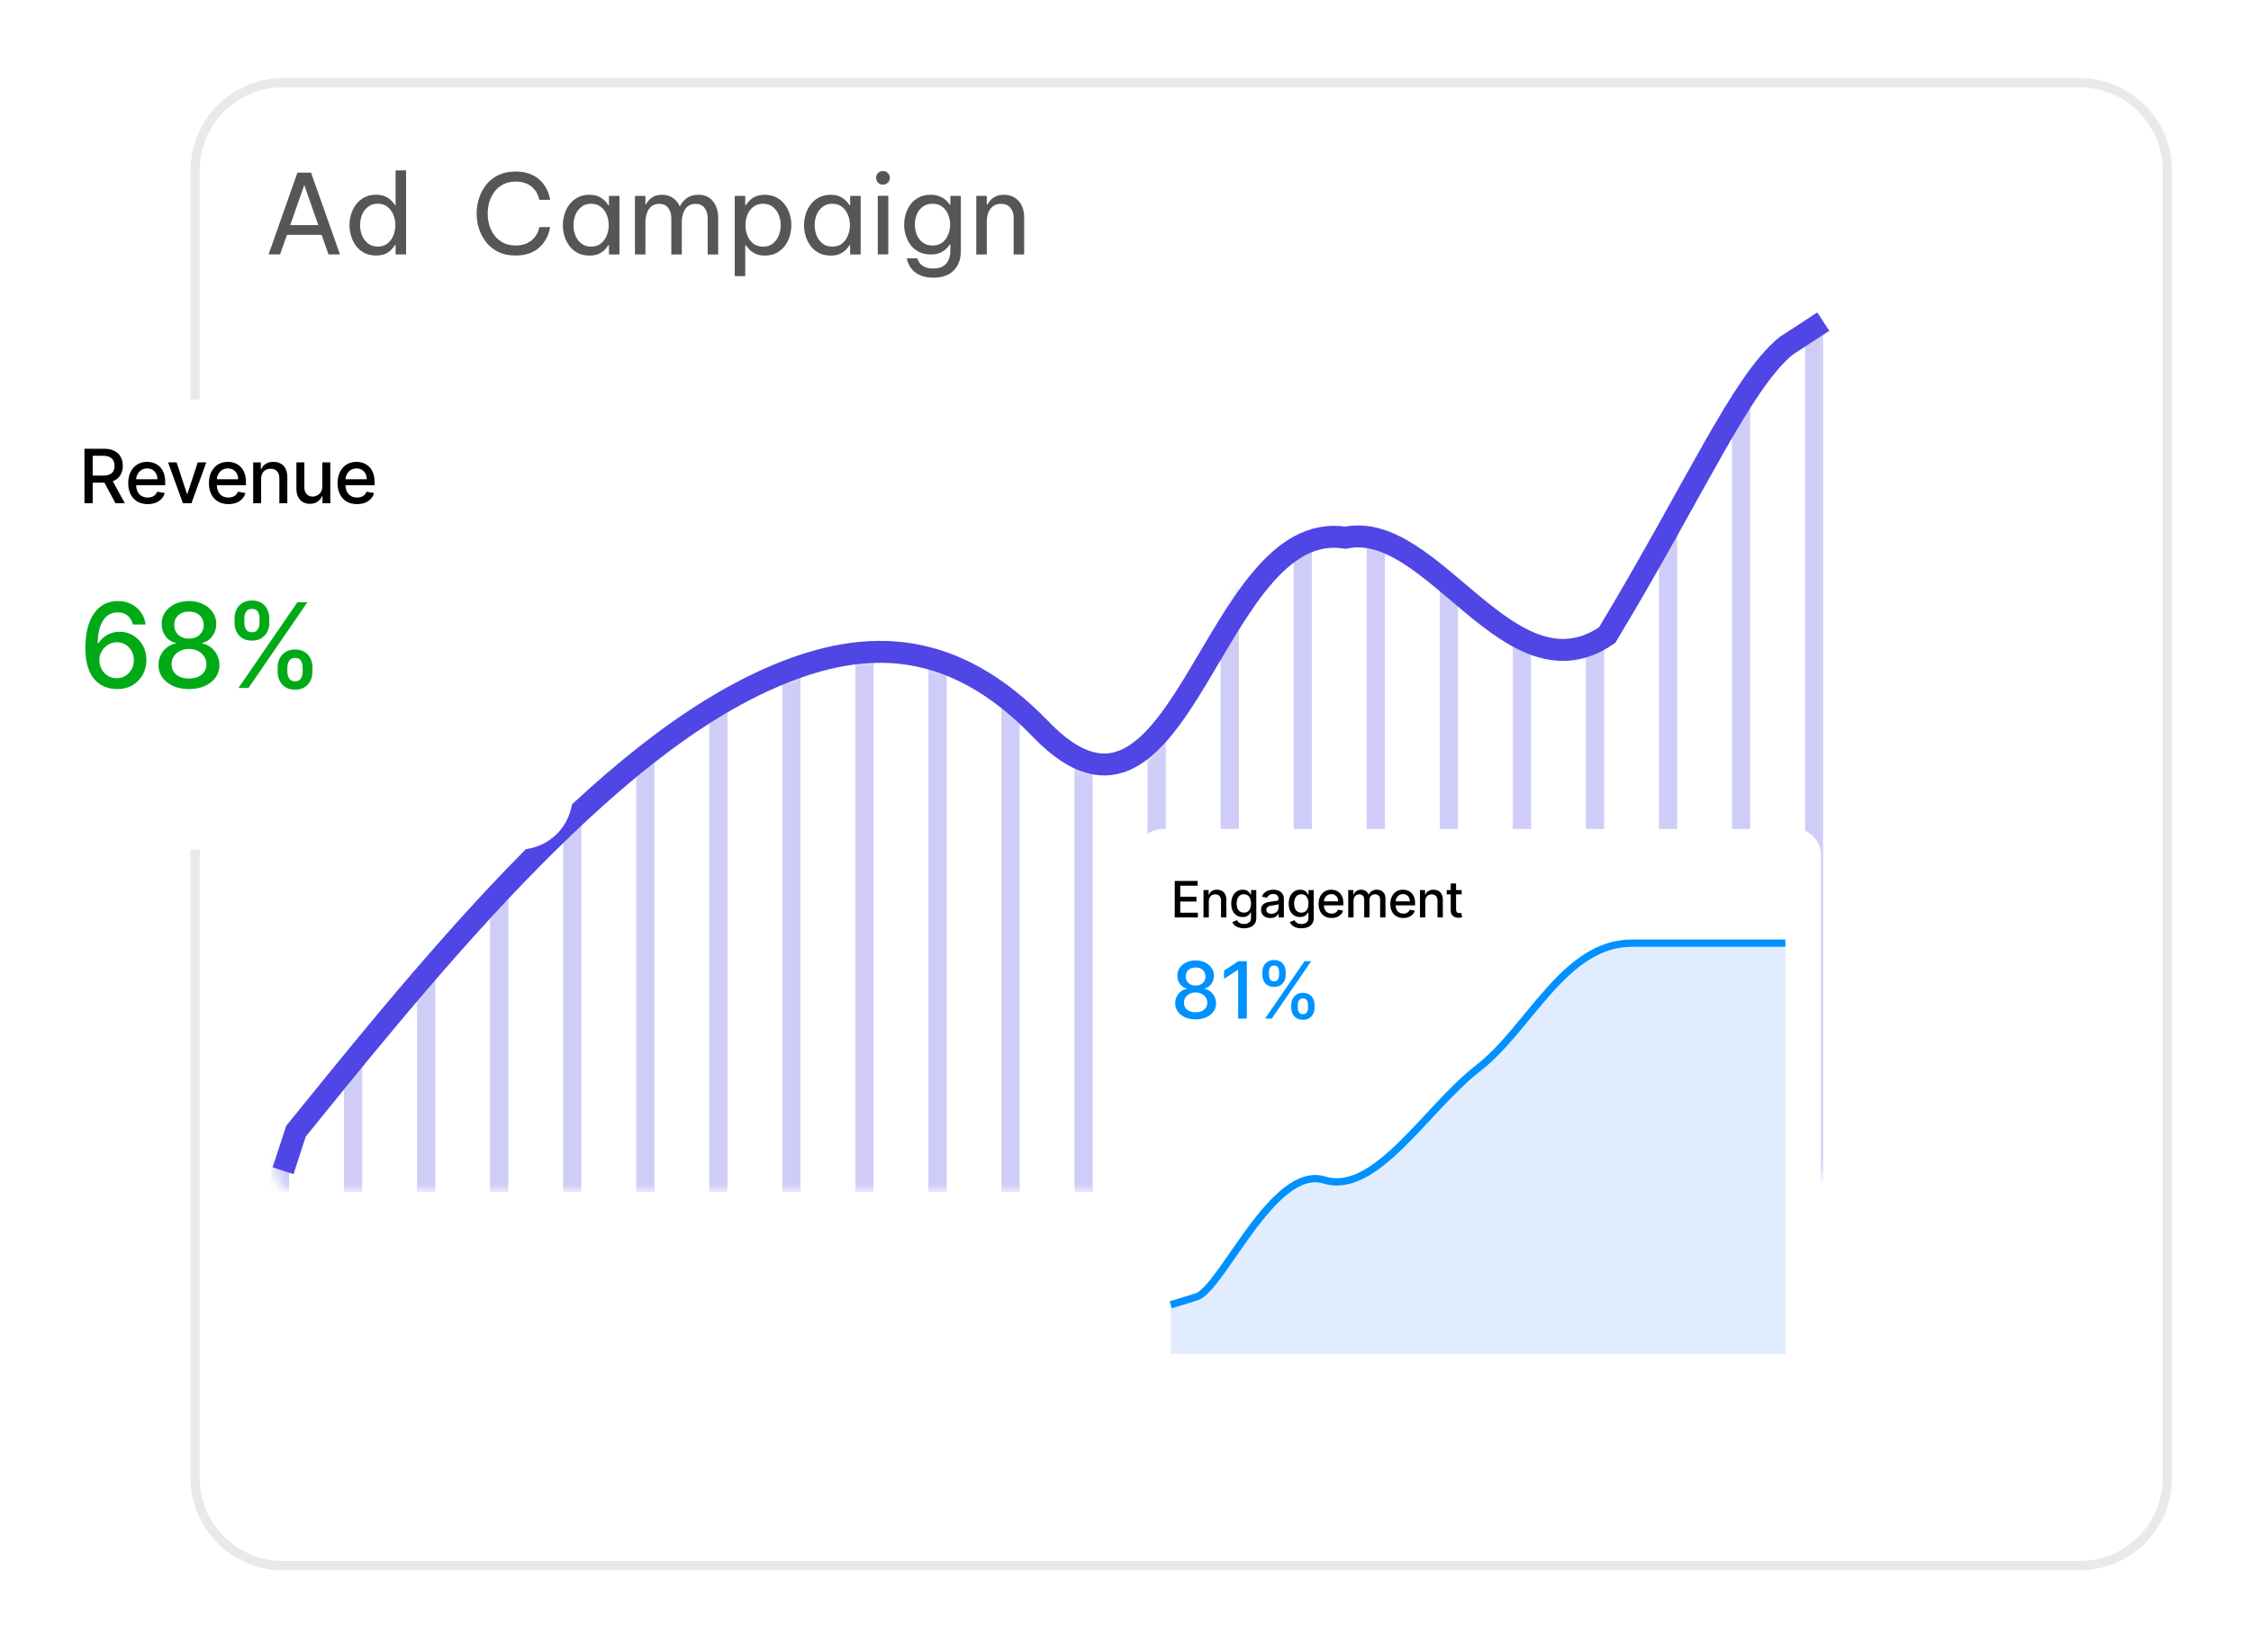 <svg width="248" height="182" viewBox="0 0 248 182" fill="none" xmlns="http://www.w3.org/2000/svg">
<g filter="url(#filter0_d_5588_34531)">
<g clip-path="url(#clip0_5588_34531)">
<path d="M20.994 16.775C20.994 11.16 25.546 6.609 31.16 6.609H229.122C234.737 6.609 239.288 11.16 239.288 16.775V160.859C239.288 166.473 234.737 171.025 229.122 171.025H31.16C25.546 171.025 20.994 166.473 20.994 160.859V16.775Z" fill="white"/>
<rect x="20.994" y="6.609" width="190.084" height="122.524" rx="13.301" fill="white"/>
<path d="M107.559 26.04V19.585H108.716V20.523H108.789C108.845 20.425 108.939 20.291 109.069 20.121C109.207 19.95 109.402 19.8 109.653 19.67C109.905 19.532 110.222 19.463 110.603 19.463C111.074 19.463 111.476 19.573 111.809 19.792C112.142 20.003 112.394 20.291 112.564 20.657C112.743 21.022 112.832 21.432 112.832 21.887V26.04H111.675V21.96C111.675 21.53 111.553 21.172 111.31 20.888C111.074 20.604 110.729 20.462 110.274 20.462C109.909 20.462 109.613 20.555 109.385 20.742C109.158 20.921 108.988 21.16 108.874 21.461C108.768 21.753 108.716 22.065 108.716 22.398V26.04H107.559Z" fill="#565656"/>
<path d="M102.841 28.597C102.305 28.597 101.858 28.524 101.501 28.378C101.144 28.24 100.856 28.061 100.636 27.842C100.425 27.631 100.267 27.42 100.161 27.209C100.056 26.998 99.987 26.819 99.954 26.673C99.922 26.535 99.906 26.466 99.906 26.466H101.063C101.063 26.466 101.083 26.523 101.123 26.637C101.164 26.75 101.241 26.88 101.355 27.026C101.477 27.172 101.655 27.302 101.891 27.416C102.126 27.53 102.443 27.586 102.841 27.586C103.312 27.586 103.681 27.493 103.949 27.306C104.217 27.128 104.408 26.892 104.521 26.6C104.643 26.308 104.704 25.999 104.704 25.674V24.931H104.643C104.562 25.07 104.432 25.228 104.253 25.406C104.083 25.577 103.856 25.727 103.571 25.857C103.287 25.979 102.938 26.04 102.524 26.04C102.037 26.04 101.611 25.946 101.245 25.76C100.88 25.573 100.575 25.321 100.332 25.005C100.096 24.688 99.918 24.335 99.796 23.945C99.674 23.555 99.613 23.157 99.613 22.752C99.613 22.346 99.674 21.948 99.796 21.558C99.918 21.168 100.096 20.815 100.332 20.498C100.575 20.182 100.88 19.93 101.245 19.743C101.611 19.557 102.037 19.463 102.524 19.463C102.938 19.463 103.287 19.528 103.571 19.658C103.856 19.78 104.083 19.926 104.253 20.096C104.432 20.267 104.562 20.425 104.643 20.572H104.704V19.585H105.861V25.662C105.861 26.563 105.597 27.278 105.069 27.806C104.55 28.333 103.807 28.597 102.841 28.597ZM102.743 25.053C103.174 25.053 103.531 24.944 103.815 24.724C104.107 24.497 104.322 24.209 104.46 23.86C104.607 23.511 104.68 23.141 104.68 22.752C104.68 22.362 104.607 21.992 104.46 21.643C104.322 21.286 104.107 20.998 103.815 20.779C103.531 20.559 103.174 20.45 102.743 20.45C102.313 20.45 101.952 20.559 101.659 20.779C101.367 20.998 101.148 21.286 101.002 21.643C100.864 21.992 100.795 22.362 100.795 22.752C100.795 23.141 100.864 23.511 101.002 23.86C101.148 24.209 101.367 24.497 101.659 24.724C101.952 24.944 102.313 25.053 102.743 25.053Z" fill="#565656"/>
<path d="M97.281 18.345C97.061 18.345 96.879 18.272 96.732 18.126C96.594 17.979 96.525 17.805 96.525 17.602C96.525 17.391 96.594 17.212 96.732 17.066C96.879 16.92 97.061 16.847 97.281 16.847C97.492 16.847 97.67 16.92 97.816 17.066C97.963 17.212 98.036 17.391 98.036 17.602C98.036 17.805 97.963 17.979 97.816 18.126C97.67 18.272 97.492 18.345 97.281 18.345ZM96.708 26.029V19.575H97.865V26.029H96.708Z" fill="#565656"/>
<path d="M91.508 19.463C91.914 19.463 92.255 19.528 92.531 19.658C92.807 19.788 93.03 19.942 93.201 20.121C93.371 20.291 93.501 20.454 93.59 20.608H93.663V19.585H94.82V26.04H93.663V25.017H93.59C93.501 25.171 93.371 25.337 93.201 25.516C93.03 25.695 92.807 25.849 92.531 25.979C92.255 26.101 91.914 26.162 91.508 26.162C91.021 26.162 90.594 26.068 90.229 25.881C89.864 25.687 89.559 25.431 89.316 25.114C89.072 24.789 88.889 24.428 88.768 24.03C88.646 23.632 88.585 23.227 88.585 22.812C88.585 22.398 88.646 21.992 88.768 21.595C88.889 21.197 89.072 20.839 89.316 20.523C89.559 20.198 89.864 19.942 90.229 19.756C90.594 19.561 91.021 19.463 91.508 19.463ZM91.703 20.45C91.272 20.45 90.911 20.567 90.619 20.803C90.326 21.03 90.107 21.323 89.961 21.68C89.823 22.037 89.754 22.415 89.754 22.812C89.754 23.202 89.823 23.58 89.961 23.945C90.107 24.302 90.326 24.599 90.619 24.834C90.911 25.061 91.272 25.175 91.703 25.175C92.133 25.175 92.49 25.061 92.774 24.834C93.067 24.599 93.282 24.302 93.42 23.945C93.566 23.58 93.639 23.202 93.639 22.812C93.639 22.415 93.566 22.037 93.42 21.68C93.282 21.323 93.067 21.03 92.774 20.803C92.49 20.567 92.133 20.45 91.703 20.45Z" fill="#565656"/>
<path d="M80.949 28.427V19.585H82.106V20.608H82.179C82.277 20.454 82.407 20.287 82.569 20.109C82.74 19.93 82.963 19.78 83.239 19.658C83.515 19.528 83.856 19.463 84.262 19.463C84.749 19.463 85.175 19.561 85.541 19.756C85.906 19.942 86.21 20.198 86.454 20.523C86.698 20.839 86.88 21.197 87.002 21.595C87.124 21.992 87.185 22.398 87.185 22.812C87.185 23.227 87.124 23.632 87.002 24.03C86.88 24.428 86.698 24.789 86.454 25.114C86.21 25.431 85.906 25.687 85.541 25.881C85.175 26.068 84.749 26.162 84.262 26.162C83.856 26.162 83.515 26.097 83.239 25.967C82.963 25.837 82.74 25.683 82.569 25.504C82.407 25.325 82.277 25.163 82.179 25.017H82.106V28.427H80.949ZM82.131 22.812C82.131 23.202 82.2 23.58 82.338 23.945C82.484 24.302 82.699 24.599 82.983 24.834C83.275 25.061 83.637 25.175 84.067 25.175C84.505 25.175 84.867 25.061 85.151 24.834C85.443 24.599 85.658 24.302 85.796 23.945C85.942 23.58 86.016 23.202 86.016 22.812C86.016 22.415 85.942 22.037 85.796 21.68C85.658 21.323 85.443 21.03 85.151 20.803C84.867 20.567 84.505 20.45 84.067 20.45C83.637 20.45 83.275 20.567 82.983 20.803C82.699 21.03 82.484 21.323 82.338 21.68C82.2 22.037 82.131 22.415 82.131 22.812Z" fill="#565656"/>
<path d="M69.953 26.04V19.585H71.11V20.523H71.159C71.224 20.401 71.325 20.259 71.463 20.096C71.601 19.926 71.788 19.78 72.023 19.658C72.267 19.528 72.572 19.463 72.937 19.463C73.416 19.463 73.818 19.581 74.143 19.816C74.475 20.044 74.723 20.352 74.885 20.742H74.898C75.076 20.385 75.328 20.084 75.653 19.841C75.986 19.589 76.416 19.463 76.944 19.463C77.642 19.463 78.178 19.703 78.551 20.182C78.933 20.653 79.124 21.262 79.124 22.009V26.04H77.967V22.07C77.967 21.59 77.853 21.205 77.626 20.913C77.398 20.612 77.07 20.462 76.639 20.462C76.266 20.462 75.965 20.563 75.738 20.766C75.519 20.969 75.361 21.221 75.263 21.521C75.166 21.822 75.117 22.122 75.117 22.423V26.04H73.96V22.07C73.96 21.59 73.846 21.205 73.619 20.913C73.4 20.612 73.071 20.462 72.632 20.462C72.259 20.462 71.959 20.563 71.731 20.766C71.512 20.969 71.354 21.225 71.256 21.534C71.159 21.834 71.11 22.13 71.11 22.423V26.04H69.953Z" fill="#565656"/>
<path d="M64.936 19.463C65.341 19.463 65.683 19.528 65.959 19.658C66.235 19.788 66.458 19.942 66.628 20.121C66.799 20.291 66.929 20.454 67.018 20.608H67.091V19.585H68.248V26.04H67.091V25.017H67.018C66.929 25.171 66.799 25.337 66.628 25.516C66.458 25.695 66.235 25.849 65.959 25.979C65.683 26.101 65.341 26.162 64.936 26.162C64.448 26.162 64.022 26.068 63.657 25.881C63.291 25.687 62.987 25.431 62.743 25.114C62.5 24.789 62.317 24.428 62.195 24.03C62.074 23.632 62.013 23.227 62.013 22.812C62.013 22.398 62.074 21.992 62.195 21.595C62.317 21.197 62.5 20.839 62.743 20.523C62.987 20.198 63.291 19.942 63.657 19.756C64.022 19.561 64.448 19.463 64.936 19.463ZM65.13 20.45C64.7 20.45 64.339 20.567 64.046 20.803C63.754 21.03 63.535 21.323 63.389 21.68C63.251 22.037 63.182 22.415 63.182 22.812C63.182 23.202 63.251 23.58 63.389 23.945C63.535 24.302 63.754 24.599 64.046 24.834C64.339 25.061 64.7 25.175 65.13 25.175C65.561 25.175 65.918 25.061 66.202 24.834C66.494 24.599 66.71 24.302 66.848 23.945C66.994 23.58 67.067 23.202 67.067 22.812C67.067 22.415 66.994 22.037 66.848 21.68C66.71 21.323 66.494 21.03 66.202 20.803C65.918 20.567 65.561 20.45 65.13 20.45Z" fill="#565656"/>
<path d="M56.774 26.156C56.068 26.156 55.447 26.026 54.911 25.766C54.375 25.498 53.928 25.145 53.571 24.707C53.222 24.26 52.958 23.765 52.78 23.221C52.601 22.669 52.512 22.105 52.512 21.528C52.512 20.952 52.601 20.387 52.78 19.835C52.958 19.283 53.222 18.788 53.571 18.349C53.928 17.903 54.375 17.55 54.911 17.29C55.447 17.03 56.068 16.9 56.774 16.9C57.359 16.9 57.858 16.977 58.272 17.131C58.694 17.278 59.044 17.468 59.32 17.704C59.604 17.939 59.831 18.191 60.002 18.459C60.18 18.727 60.31 18.979 60.391 19.214C60.481 19.45 60.538 19.644 60.562 19.799C60.594 19.945 60.611 20.018 60.611 20.018H59.417C59.417 20.018 59.401 19.953 59.368 19.823C59.336 19.685 59.271 19.519 59.173 19.324C59.076 19.121 58.93 18.918 58.735 18.715C58.54 18.512 58.284 18.345 57.968 18.215C57.651 18.077 57.257 18.008 56.786 18.008C56.275 18.008 55.828 18.11 55.447 18.313C55.065 18.508 54.745 18.776 54.485 19.117C54.233 19.45 54.042 19.827 53.912 20.249C53.791 20.663 53.73 21.09 53.73 21.528C53.73 21.966 53.791 22.397 53.912 22.819C54.042 23.233 54.233 23.611 54.485 23.952C54.745 24.285 55.065 24.552 55.447 24.755C55.828 24.95 56.275 25.048 56.786 25.048C57.257 25.048 57.651 24.979 57.968 24.841C58.284 24.703 58.54 24.536 58.735 24.341C58.93 24.138 59.076 23.939 59.173 23.745C59.271 23.542 59.336 23.371 59.368 23.233C59.401 23.095 59.417 23.026 59.417 23.026H60.611C60.611 23.026 60.594 23.103 60.562 23.257C60.538 23.404 60.481 23.598 60.391 23.842C60.31 24.077 60.18 24.329 60.002 24.597C59.831 24.857 59.604 25.109 59.32 25.352C59.044 25.588 58.694 25.782 58.272 25.937C57.858 26.083 57.359 26.156 56.774 26.156Z" fill="#565656"/>
<path d="M41.428 26.155C40.941 26.155 40.514 26.062 40.149 25.875C39.784 25.68 39.479 25.424 39.236 25.108C38.992 24.783 38.809 24.422 38.688 24.024C38.566 23.626 38.505 23.22 38.505 22.806C38.505 22.392 38.566 21.986 38.688 21.588C38.809 21.19 38.992 20.833 39.236 20.516C39.479 20.192 39.784 19.936 40.149 19.749C40.514 19.554 40.941 19.457 41.428 19.457C41.834 19.457 42.175 19.522 42.451 19.652C42.727 19.782 42.95 19.936 43.121 20.114C43.291 20.285 43.421 20.447 43.51 20.602H43.583V16.778H44.74V26.033H43.583V25.01H43.51C43.421 25.165 43.291 25.331 43.121 25.51C42.95 25.688 42.727 25.843 42.451 25.973C42.175 26.094 41.834 26.155 41.428 26.155ZM41.623 25.169C42.053 25.169 42.41 25.055 42.694 24.828C42.987 24.592 43.202 24.296 43.34 23.939C43.486 23.573 43.559 23.196 43.559 22.806C43.559 22.408 43.486 22.031 43.34 21.673C43.202 21.316 42.987 21.024 42.694 20.797C42.41 20.561 42.053 20.443 41.623 20.443C41.192 20.443 40.831 20.561 40.539 20.797C40.246 21.024 40.027 21.316 39.881 21.673C39.743 22.031 39.674 22.408 39.674 22.806C39.674 23.196 39.743 23.573 39.881 23.939C40.027 24.296 40.246 24.592 40.539 24.828C40.831 25.055 41.192 25.169 41.623 25.169Z" fill="#565656"/>
<path d="M29.59 26.035L32.769 17.023H34.267L37.457 26.035H36.191L35.436 23.879H31.611L30.856 26.035H29.59ZM31.977 22.807H35.07L33.524 18.387L31.977 22.807Z" fill="#565656"/>
<mask id="mask0_5588_34531" style="mask-type:alpha" maskUnits="userSpaceOnUse" x="30" y="32" width="172" height="98">
<path fill-rule="evenodd" clip-rule="evenodd" d="M32.611 129.348C30.679 129.348 29.599 127.118 30.799 125.602L32.611 123.312C37.533 117.276 47.087 105.203 56.786 95.142C66.485 85.082 76.04 77.033 85.739 73.009C95.438 68.984 104.992 68.984 114.691 79.045C130.21 95.142 131.821 60.936 141.52 58.924C160.97 50.54 158.623 73.009 177.067 68.649C186.766 52.552 191.849 40.815 196.771 36.79L201.548 32.766V124.571C201.548 127.21 199.41 129.348 196.771 129.348V129.348C191.849 129.348 182.295 129.348 172.596 129.348C162.897 129.348 153.343 129.348 143.644 129.348C133.945 129.348 124.39 129.348 114.691 129.348C104.992 129.348 95.438 129.348 85.739 129.348C76.04 129.348 66.485 129.348 56.786 129.348C47.087 129.348 37.533 129.348 32.611 129.348V129.348Z" fill="#4F46E5" fill-opacity="0.52"/>
</mask>
<g mask="url(#mask0_5588_34531)">
<rect x="29.846" y="32.766" width="2.012" height="96.582" fill="#4F46E5" fill-opacity="0.52"/>
<rect x="37.895" y="32.766" width="2.012" height="96.582" fill="#4F46E5" fill-opacity="0.52"/>
<rect x="45.941" y="32.766" width="2.012" height="96.582" fill="#4F46E5" fill-opacity="0.52"/>
<rect x="53.99" y="32.766" width="2.012" height="96.582" fill="#4F46E5" fill-opacity="0.52"/>
<rect x="62.039" y="32.766" width="2.012" height="96.582" fill="#4F46E5" fill-opacity="0.52"/>
<rect x="70.089" y="32.766" width="2.012" height="96.582" fill="#4F46E5" fill-opacity="0.52"/>
<rect x="78.138" y="32.766" width="2.012" height="96.582" fill="#4F46E5" fill-opacity="0.52"/>
<rect x="86.185" y="32.766" width="2.012" height="96.582" fill="#4F46E5" fill-opacity="0.52"/>
<rect x="94.233" y="32.766" width="2.012" height="96.582" fill="#4F46E5" fill-opacity="0.52"/>
<rect x="102.282" y="32.766" width="2.012" height="96.582" fill="#4F46E5" fill-opacity="0.52"/>
<rect x="110.332" y="32.766" width="2.012" height="96.582" fill="#4F46E5" fill-opacity="0.52"/>
<rect x="118.381" y="32.766" width="2.012" height="96.582" fill="#4F46E5" fill-opacity="0.52"/>
<rect x="126.43" y="32.766" width="2.012" height="96.582" fill="#4F46E5" fill-opacity="0.52"/>
<rect x="134.477" y="32.766" width="2.012" height="96.582" fill="#4F46E5" fill-opacity="0.52"/>
<rect x="142.525" y="32.766" width="2.012" height="96.582" fill="#4F46E5" fill-opacity="0.52"/>
<rect x="150.574" y="32.766" width="2.012" height="96.582" fill="#4F46E5" fill-opacity="0.52"/>
<rect x="158.624" y="32.766" width="2.012" height="96.582" fill="#4F46E5" fill-opacity="0.52"/>
<rect x="166.673" y="32.766" width="2.012" height="96.582" fill="#4F46E5" fill-opacity="0.52"/>
<rect x="174.719" y="32.766" width="2.012" height="96.582" fill="#4F46E5" fill-opacity="0.52"/>
<rect x="182.769" y="32.766" width="2.012" height="96.582" fill="#4F46E5" fill-opacity="0.52"/>
<rect x="190.817" y="32.766" width="2.012" height="96.582" fill="#4F46E5" fill-opacity="0.52"/>
<rect x="198.866" y="32.766" width="2.012" height="96.582" fill="#4F46E5" fill-opacity="0.52"/>
</g>
<path d="M31.186 127.004L32.61 122.644C37.532 116.608 47.086 104.535 56.785 94.474C66.484 84.413 76.039 76.365 85.738 72.341C95.437 68.316 104.991 68.316 114.69 78.377C130.209 94.474 133.47 54.902 148.226 57.249C157.925 55.237 166.335 75.359 177.066 67.981C186.765 51.884 191.848 40.146 196.77 36.122L200.877 33.439" stroke="#4F46E5" stroke-width="2.418"/>
</g>
<path d="M31.16 7.117H229.122C234.456 7.117 238.78 11.441 238.78 16.775V160.859C238.78 166.193 234.456 170.516 229.122 170.516H31.16C25.826 170.516 21.502 166.193 21.502 160.859V16.775C21.502 11.441 25.826 7.117 31.16 7.117Z" stroke="#E9E9E9" stroke-width="1.017"/>
</g>
<g filter="url(#filter1_d_5588_34531)">
<rect x="0.383" y="39.193" width="56.66" height="49.578" rx="5.902" fill="white"/>
</g>
<path d="M9.306 55.456V49.447H11.448C11.913 49.447 12.3 49.527 12.607 49.688C12.916 49.848 13.147 50.07 13.299 50.354C13.452 50.635 13.528 50.961 13.528 51.331C13.528 51.699 13.451 52.022 13.296 52.302C13.144 52.58 12.913 52.796 12.604 52.95C12.297 53.105 11.91 53.182 11.445 53.182H9.822V52.402H11.363C11.656 52.402 11.895 52.36 12.079 52.276C12.264 52.191 12.4 52.069 12.486 51.909C12.573 51.748 12.616 51.556 12.616 51.331C12.616 51.104 12.572 50.907 12.484 50.741C12.398 50.575 12.261 50.447 12.076 50.359C11.892 50.27 11.65 50.224 11.351 50.224H10.212V55.456H9.306ZM12.272 52.745L13.757 55.456H12.724L11.269 52.745H12.272ZM16.27 55.547C15.826 55.547 15.444 55.452 15.123 55.263C14.804 55.071 14.557 54.802 14.383 54.456C14.211 54.108 14.125 53.7 14.125 53.232C14.125 52.77 14.211 52.364 14.383 52.011C14.557 51.659 14.8 51.385 15.111 51.187C15.424 50.989 15.79 50.891 16.208 50.891C16.463 50.891 16.709 50.933 16.948 51.017C17.186 51.101 17.401 51.233 17.59 51.413C17.78 51.593 17.93 51.827 18.039 52.114C18.149 52.4 18.204 52.747 18.204 53.156V53.467H14.621V52.81H17.344C17.344 52.579 17.297 52.374 17.203 52.196C17.109 52.016 16.977 51.875 16.807 51.771C16.639 51.667 16.441 51.615 16.214 51.615C15.968 51.615 15.753 51.676 15.569 51.797C15.387 51.917 15.246 52.073 15.146 52.267C15.048 52.459 14.999 52.667 14.999 52.892V53.405C14.999 53.706 15.052 53.963 15.158 54.174C15.265 54.385 15.415 54.547 15.607 54.658C15.799 54.768 16.023 54.823 16.279 54.823C16.445 54.823 16.597 54.799 16.734 54.752C16.87 54.703 16.989 54.631 17.089 54.535C17.188 54.439 17.265 54.321 17.317 54.18L18.148 54.33C18.081 54.574 17.962 54.788 17.79 54.972C17.62 55.154 17.406 55.296 17.147 55.398C16.891 55.497 16.599 55.547 16.27 55.547ZM22.727 50.949L21.092 55.456H20.153L18.516 50.949H19.458L20.599 54.418H20.646L21.785 50.949H22.727ZM25.163 55.547C24.719 55.547 24.337 55.452 24.016 55.263C23.697 55.071 23.451 54.802 23.276 54.456C23.104 54.108 23.018 53.7 23.018 53.232C23.018 52.77 23.104 52.364 23.276 52.011C23.451 51.659 23.693 51.385 24.004 51.187C24.317 50.989 24.683 50.891 25.102 50.891C25.356 50.891 25.602 50.933 25.841 51.017C26.08 51.101 26.294 51.233 26.484 51.413C26.674 51.593 26.823 51.827 26.933 52.114C27.042 52.4 27.097 52.747 27.097 53.156V53.467H23.514V52.81H26.237C26.237 52.579 26.19 52.374 26.096 52.196C26.003 52.016 25.87 51.875 25.7 51.771C25.532 51.667 25.334 51.615 25.108 51.615C24.861 51.615 24.646 51.676 24.462 51.797C24.28 51.917 24.139 52.073 24.039 52.267C23.942 52.459 23.893 52.667 23.893 52.892V53.405C23.893 53.706 23.945 53.963 24.051 54.174C24.159 54.385 24.308 54.547 24.5 54.658C24.692 54.768 24.916 54.823 25.172 54.823C25.338 54.823 25.49 54.799 25.627 54.752C25.764 54.703 25.882 54.631 25.982 54.535C26.082 54.439 26.158 54.321 26.211 54.18L27.041 54.33C26.975 54.574 26.855 54.788 26.683 54.972C26.513 55.154 26.299 55.296 26.041 55.398C25.784 55.497 25.492 55.547 25.163 55.547ZM28.771 52.78V55.456H27.893V50.949H28.735V51.683H28.791C28.895 51.444 29.057 51.252 29.278 51.108C29.501 50.963 29.782 50.891 30.12 50.891C30.428 50.891 30.697 50.955 30.927 51.084C31.158 51.211 31.337 51.401 31.464 51.654C31.591 51.906 31.655 52.218 31.655 52.59V55.456H30.778V52.695C30.778 52.368 30.693 52.113 30.523 51.929C30.352 51.743 30.119 51.651 29.821 51.651C29.618 51.651 29.437 51.695 29.278 51.783C29.122 51.871 28.998 52 28.906 52.17C28.816 52.338 28.771 52.542 28.771 52.78ZM35.51 53.587V50.949H36.39V55.456H35.527V54.676H35.48C35.377 54.916 35.211 55.117 34.982 55.277C34.755 55.436 34.472 55.515 34.134 55.515C33.844 55.515 33.588 55.452 33.365 55.324C33.144 55.195 32.97 55.005 32.843 54.752C32.717 54.5 32.655 54.188 32.655 53.816V50.949H33.532V53.711C33.532 54.018 33.617 54.262 33.787 54.444C33.958 54.626 34.179 54.717 34.45 54.717C34.615 54.717 34.778 54.676 34.941 54.594C35.105 54.511 35.241 54.387 35.348 54.221C35.458 54.055 35.512 53.843 35.51 53.587ZM39.334 55.547C38.89 55.547 38.508 55.452 38.187 55.263C37.868 55.071 37.622 54.802 37.448 54.456C37.276 54.108 37.189 53.7 37.189 53.232C37.189 52.77 37.276 52.364 37.448 52.011C37.622 51.659 37.864 51.385 38.175 51.187C38.488 50.989 38.854 50.891 39.273 50.891C39.527 50.891 39.773 50.933 40.012 51.017C40.251 51.101 40.465 51.233 40.655 51.413C40.844 51.593 40.994 51.827 41.104 52.114C41.213 52.4 41.268 52.747 41.268 53.156V53.467H37.685V52.81H40.408C40.408 52.579 40.361 52.374 40.267 52.196C40.174 52.016 40.041 51.875 39.871 51.771C39.703 51.667 39.505 51.615 39.279 51.615C39.032 51.615 38.817 51.676 38.633 51.797C38.451 51.917 38.31 52.073 38.211 52.267C38.113 52.459 38.064 52.667 38.064 52.892V53.405C38.064 53.706 38.117 53.963 38.222 54.174C38.33 54.385 38.48 54.547 38.671 54.658C38.863 54.768 39.087 54.823 39.343 54.823C39.509 54.823 39.661 54.799 39.798 54.752C39.935 54.703 40.053 54.631 40.153 54.535C40.253 54.439 40.329 54.321 40.382 54.18L41.212 54.33C41.146 54.574 41.026 54.788 40.854 54.972C40.684 55.154 40.47 55.296 40.212 55.398C39.955 55.497 39.663 55.547 39.334 55.547Z" fill="black"/>
<path d="M12.851 75.931C12.43 75.925 12.015 75.848 11.606 75.7C11.2 75.553 10.831 75.307 10.499 74.963C10.167 74.618 9.901 74.156 9.701 73.575C9.505 72.994 9.406 72.268 9.406 71.398C9.406 70.574 9.488 69.843 9.651 69.203C9.817 68.564 10.055 68.025 10.365 67.585C10.676 67.142 11.051 66.806 11.491 66.575C11.93 66.344 12.424 66.229 12.971 66.229C13.533 66.229 14.033 66.34 14.469 66.561C14.906 66.783 15.259 67.088 15.53 67.479C15.803 67.869 15.977 68.314 16.051 68.811H14.645C14.549 68.418 14.36 68.097 14.077 67.848C13.794 67.599 13.426 67.474 12.971 67.474C12.279 67.474 11.739 67.775 11.352 68.378C10.968 68.981 10.774 69.818 10.771 70.891H10.84C11.003 70.624 11.203 70.396 11.44 70.209C11.68 70.018 11.947 69.872 12.242 69.77C12.54 69.666 12.854 69.614 13.183 69.614C13.73 69.614 14.225 69.748 14.668 70.015C15.113 70.279 15.468 70.645 15.733 71.112C15.997 71.58 16.129 72.115 16.129 72.717C16.129 73.32 15.992 73.865 15.719 74.354C15.448 74.843 15.067 75.23 14.575 75.516C14.083 75.799 13.509 75.937 12.851 75.931ZM12.846 74.732C13.209 74.732 13.533 74.643 13.819 74.465C14.105 74.286 14.331 74.046 14.497 73.745C14.663 73.444 14.746 73.107 14.746 72.735C14.746 72.373 14.664 72.042 14.502 71.744C14.342 71.446 14.12 71.209 13.838 71.034C13.558 70.859 13.238 70.771 12.878 70.771C12.605 70.771 12.351 70.823 12.118 70.928C11.887 71.032 11.684 71.177 11.509 71.361C11.334 71.546 11.195 71.758 11.094 71.998C10.996 72.234 10.946 72.485 10.946 72.749C10.946 73.103 11.028 73.43 11.191 73.731C11.357 74.033 11.583 74.275 11.869 74.46C12.158 74.641 12.483 74.732 12.846 74.732ZM20.823 75.931C20.162 75.931 19.578 75.817 19.07 75.59C18.566 75.362 18.171 75.049 17.885 74.649C17.599 74.249 17.458 73.794 17.461 73.284C17.458 72.885 17.54 72.517 17.706 72.182C17.875 71.844 18.104 71.563 18.392 71.338C18.681 71.111 19.004 70.966 19.361 70.905V70.85C18.89 70.736 18.514 70.484 18.231 70.093C17.948 69.703 17.808 69.254 17.811 68.747C17.808 68.264 17.936 67.834 18.194 67.456C18.456 67.075 18.814 66.775 19.269 66.557C19.724 66.338 20.241 66.229 20.823 66.229C21.397 66.229 21.911 66.34 22.363 66.561C22.818 66.779 23.176 67.079 23.437 67.46C23.698 67.838 23.831 68.267 23.834 68.747C23.831 69.254 23.686 69.703 23.4 70.093C23.114 70.484 22.742 70.736 22.284 70.85V70.905C22.638 70.966 22.956 71.111 23.239 71.338C23.525 71.563 23.752 71.844 23.921 72.182C24.093 72.517 24.181 72.885 24.184 73.284C24.181 73.794 24.036 74.249 23.75 74.649C23.465 75.049 23.068 75.362 22.561 75.59C22.057 75.817 21.477 75.931 20.823 75.931ZM20.823 74.764C21.213 74.764 21.551 74.7 21.837 74.571C22.123 74.438 22.344 74.255 22.501 74.022C22.658 73.785 22.738 73.508 22.741 73.192C22.738 72.863 22.652 72.573 22.483 72.32C22.317 72.068 22.091 71.87 21.805 71.726C21.519 71.581 21.191 71.509 20.823 71.509C20.451 71.509 20.12 71.581 19.831 71.726C19.542 71.87 19.315 72.068 19.149 72.32C18.983 72.573 18.901 72.863 18.904 73.192C18.901 73.508 18.977 73.785 19.13 74.022C19.287 74.255 19.51 74.438 19.799 74.571C20.088 74.7 20.429 74.764 20.823 74.764ZM20.823 70.37C21.136 70.37 21.414 70.307 21.657 70.181C21.9 70.055 22.091 69.88 22.229 69.655C22.37 69.431 22.442 69.168 22.446 68.867C22.442 68.572 22.372 68.314 22.233 68.092C22.098 67.871 21.909 67.7 21.666 67.58C21.424 67.457 21.142 67.396 20.823 67.396C20.497 67.396 20.211 67.457 19.965 67.58C19.722 67.7 19.533 67.871 19.398 68.092C19.262 68.314 19.196 68.572 19.2 68.867C19.196 69.168 19.264 69.431 19.402 69.655C19.541 69.88 19.731 70.055 19.974 70.181C20.22 70.307 20.503 70.37 20.823 70.37ZM30.588 74.031V73.533C30.588 73.177 30.662 72.851 30.809 72.556C30.96 72.257 31.178 72.019 31.464 71.841C31.753 71.659 32.102 71.569 32.511 71.569C32.929 71.569 33.279 71.658 33.562 71.836C33.845 72.015 34.059 72.253 34.203 72.551C34.351 72.849 34.424 73.177 34.424 73.533V74.031C34.424 74.388 34.351 74.715 34.203 75.013C34.056 75.308 33.839 75.547 33.553 75.728C33.27 75.906 32.923 75.995 32.511 75.995C32.096 75.995 31.745 75.906 31.459 75.728C31.174 75.547 30.957 75.308 30.809 75.013C30.662 74.715 30.588 74.388 30.588 74.031ZM31.662 73.533V74.031C31.662 74.296 31.725 74.535 31.851 74.75C31.977 74.966 32.197 75.073 32.511 75.073C32.821 75.073 33.038 74.966 33.161 74.75C33.284 74.535 33.345 74.296 33.345 74.031V73.533C33.345 73.269 33.285 73.029 33.166 72.814C33.049 72.599 32.831 72.491 32.511 72.491C32.203 72.491 31.985 72.599 31.856 72.814C31.727 73.029 31.662 73.269 31.662 73.533ZM25.839 68.627V68.129C25.839 67.772 25.912 67.445 26.06 67.147C26.211 66.849 26.429 66.61 26.715 66.432C27.004 66.254 27.353 66.165 27.761 66.165C28.18 66.165 28.53 66.254 28.813 66.432C29.096 66.61 29.309 66.849 29.454 67.147C29.598 67.445 29.67 67.772 29.67 68.129V68.627C29.67 68.984 29.597 69.311 29.449 69.609C29.305 69.904 29.089 70.142 28.803 70.324C28.521 70.502 28.173 70.591 27.761 70.591C27.343 70.591 26.991 70.502 26.706 70.324C26.423 70.142 26.207 69.904 26.06 69.609C25.912 69.311 25.839 68.984 25.839 68.627ZM26.918 68.129V68.627C26.918 68.891 26.979 69.131 27.102 69.346C27.228 69.561 27.448 69.669 27.761 69.669C28.069 69.669 28.284 69.561 28.407 69.346C28.533 69.131 28.596 68.891 28.596 68.627V68.129C28.596 67.865 28.536 67.625 28.416 67.41C28.296 67.195 28.078 67.087 27.761 67.087C27.454 67.087 27.236 67.195 27.107 67.41C26.981 67.625 26.918 67.865 26.918 68.129ZM26.277 75.802L32.769 66.358H33.871L27.379 75.802H26.277Z" fill="#00AA17"/>
<rect x="125.395" y="91.345" width="75.215" height="62.099" rx="2.677" fill="white"/>
<path fill-rule="evenodd" clip-rule="evenodd" d="M128.982 143.776L131.804 142.906C134.626 142.035 140.269 128.149 145.913 129.89C151.556 131.631 157.199 122.197 162.843 117.845C168.486 113.492 172.345 103.926 179.773 103.926C187.201 103.926 180.922 103.926 196.703 103.926V111.761V149.195H193.881C191.06 149.195 185.416 149.195 179.773 149.195C174.129 149.195 168.486 149.195 162.843 149.195C157.199 149.195 151.556 149.195 145.913 149.195C140.269 149.195 134.626 149.195 131.804 149.195H128.982L128.982 143.776Z" fill="#006AFF" fill-opacity="0.12"/>
<path d="M128.982 143.776L131.804 142.906C134.626 142.035 140.269 128.282 145.913 130.024C151.556 131.765 157.199 122.064 162.843 117.711C168.486 113.358 172.345 103.926 179.773 103.926C187.201 103.926 180.922 103.926 196.703 103.926" stroke="#0091FF" stroke-width="0.803"/>
<path d="M129.425 101.093V97.068H131.948V97.591H130.032V98.817H131.816V99.338H130.032V100.57H131.972V101.093H129.425ZM133.181 99.3V101.093H132.594V98.074H133.158V98.565H133.195C133.264 98.406 133.373 98.277 133.521 98.18C133.671 98.083 133.859 98.035 134.085 98.035C134.291 98.035 134.471 98.078 134.626 98.164C134.78 98.249 134.9 98.377 134.985 98.546C135.07 98.715 135.113 98.924 135.113 99.173V101.093H134.525V99.243C134.525 99.025 134.468 98.854 134.354 98.73C134.24 98.606 134.084 98.544 133.885 98.544C133.748 98.544 133.627 98.573 133.521 98.632C133.416 98.691 133.333 98.778 133.272 98.891C133.211 99.004 133.181 99.141 133.181 99.3ZM137.048 102.288C136.808 102.288 136.602 102.256 136.429 102.193C136.258 102.13 136.117 102.047 136.009 101.944C135.9 101.84 135.819 101.727 135.765 101.604L136.27 101.395C136.305 101.453 136.353 101.514 136.411 101.578C136.472 101.644 136.553 101.699 136.655 101.745C136.759 101.791 136.892 101.814 137.054 101.814C137.277 101.814 137.461 101.76 137.606 101.651C137.752 101.543 137.825 101.372 137.825 101.136V100.542H137.787C137.752 100.607 137.701 100.678 137.634 100.757C137.568 100.835 137.478 100.903 137.363 100.961C137.247 101.019 137.097 101.048 136.913 101.048C136.674 101.048 136.459 100.992 136.268 100.88C136.078 100.768 135.927 100.602 135.816 100.383C135.706 100.163 135.651 99.893 135.651 99.572C135.651 99.251 135.705 98.975 135.814 98.746C135.924 98.517 136.075 98.341 136.266 98.219C136.457 98.096 136.674 98.035 136.917 98.035C137.104 98.035 137.255 98.066 137.371 98.129C137.486 98.191 137.576 98.263 137.64 98.345C137.705 98.428 137.756 98.5 137.791 98.563H137.834V98.074H138.41V101.16C138.41 101.419 138.35 101.632 138.229 101.798C138.109 101.965 137.946 102.088 137.74 102.168C137.536 102.248 137.305 102.288 137.048 102.288ZM137.042 100.56C137.211 100.56 137.354 100.521 137.471 100.442C137.589 100.362 137.678 100.248 137.738 100.1C137.8 99.951 137.83 99.772 137.83 99.564C137.83 99.361 137.8 99.182 137.74 99.027C137.68 98.873 137.591 98.752 137.475 98.665C137.358 98.578 137.214 98.534 137.042 98.534C136.865 98.534 136.718 98.58 136.6 98.671C136.482 98.762 136.393 98.885 136.333 99.041C136.274 99.197 136.244 99.371 136.244 99.564C136.244 99.761 136.275 99.935 136.335 100.085C136.395 100.234 136.484 100.35 136.602 100.434C136.721 100.518 136.868 100.56 137.042 100.56ZM139.958 101.16C139.767 101.16 139.594 101.124 139.439 101.053C139.285 100.981 139.162 100.877 139.072 100.741C138.983 100.605 138.938 100.438 138.938 100.24C138.938 100.069 138.971 99.929 139.036 99.819C139.102 99.709 139.19 99.622 139.302 99.558C139.413 99.494 139.538 99.445 139.675 99.412C139.813 99.38 139.953 99.355 140.096 99.338C140.277 99.317 140.423 99.3 140.536 99.287C140.649 99.272 140.731 99.249 140.782 99.218C140.833 99.186 140.858 99.135 140.858 99.064V99.051C140.858 98.879 140.81 98.746 140.713 98.652C140.617 98.557 140.474 98.51 140.284 98.51C140.087 98.51 139.931 98.554 139.817 98.642C139.704 98.728 139.626 98.825 139.583 98.931L139.031 98.805C139.096 98.622 139.192 98.474 139.318 98.361C139.445 98.247 139.591 98.164 139.756 98.113C139.921 98.061 140.094 98.035 140.277 98.035C140.397 98.035 140.525 98.049 140.66 98.078C140.796 98.105 140.923 98.156 141.041 98.231C141.16 98.306 141.258 98.413 141.334 98.552C141.41 98.689 141.448 98.868 141.448 99.088V101.093H140.874V100.68H140.85C140.812 100.756 140.755 100.831 140.679 100.904C140.603 100.977 140.506 101.038 140.387 101.087C140.267 101.135 140.125 101.16 139.958 101.16ZM140.086 100.688C140.248 100.688 140.387 100.656 140.503 100.592C140.619 100.527 140.708 100.444 140.768 100.34C140.83 100.235 140.86 100.123 140.86 100.004V99.615C140.839 99.636 140.799 99.655 140.738 99.674C140.679 99.691 140.612 99.706 140.536 99.719C140.46 99.731 140.386 99.742 140.314 99.752C140.242 99.761 140.182 99.769 140.133 99.776C140.019 99.79 139.915 99.815 139.821 99.849C139.728 99.883 139.653 99.932 139.597 99.996C139.542 100.059 139.514 100.143 139.514 100.248C139.514 100.393 139.568 100.503 139.675 100.578C139.783 100.651 139.92 100.688 140.086 100.688ZM143.378 102.288C143.138 102.288 142.932 102.256 142.759 102.193C142.587 102.13 142.447 102.047 142.338 101.944C142.229 101.84 142.148 101.727 142.094 101.604L142.599 101.395C142.635 101.453 142.682 101.514 142.741 101.578C142.801 101.644 142.882 101.699 142.985 101.745C143.088 101.791 143.221 101.814 143.384 101.814C143.606 101.814 143.79 101.76 143.936 101.651C144.081 101.543 144.154 101.372 144.154 101.136V100.542H144.117C144.081 100.607 144.03 100.678 143.963 100.757C143.898 100.835 143.807 100.903 143.692 100.961C143.577 101.019 143.427 101.048 143.242 101.048C143.004 101.048 142.789 100.992 142.597 100.88C142.407 100.768 142.257 100.602 142.145 100.383C142.035 100.163 141.98 99.893 141.98 99.572C141.98 99.251 142.035 98.975 142.143 98.746C142.254 98.517 142.404 98.341 142.595 98.219C142.787 98.096 143.004 98.035 143.246 98.035C143.433 98.035 143.585 98.066 143.7 98.129C143.815 98.191 143.905 98.263 143.969 98.345C144.035 98.428 144.085 98.5 144.121 98.563H144.164V98.074H144.74V101.16C144.74 101.419 144.679 101.632 144.559 101.798C144.438 101.965 144.275 102.088 144.069 102.168C143.865 102.248 143.634 102.288 143.378 102.288ZM143.372 100.56C143.541 100.56 143.684 100.521 143.8 100.442C143.918 100.362 144.007 100.248 144.068 100.1C144.129 99.951 144.16 99.772 144.16 99.564C144.16 99.361 144.13 99.182 144.069 99.027C144.009 98.873 143.921 98.752 143.804 98.665C143.688 98.578 143.543 98.534 143.372 98.534C143.195 98.534 143.048 98.58 142.93 98.671C142.812 98.762 142.723 98.885 142.662 99.041C142.603 99.197 142.574 99.371 142.574 99.564C142.574 99.761 142.604 99.935 142.664 100.085C142.725 100.234 142.814 100.35 142.932 100.434C143.051 100.518 143.198 100.56 143.372 100.56ZM146.71 101.154C146.413 101.154 146.157 101.09 145.942 100.963C145.728 100.835 145.563 100.654 145.447 100.423C145.331 100.189 145.274 99.916 145.274 99.603C145.274 99.294 145.331 99.021 145.447 98.785C145.563 98.55 145.726 98.365 145.934 98.233C146.144 98.101 146.389 98.035 146.669 98.035C146.839 98.035 147.004 98.063 147.164 98.119C147.324 98.175 147.468 98.264 147.595 98.385C147.722 98.505 147.822 98.662 147.895 98.854C147.969 99.046 148.005 99.278 148.005 99.552V99.76H145.606V99.32H147.43C147.43 99.165 147.398 99.028 147.335 98.909C147.272 98.789 147.184 98.694 147.07 98.624C146.957 98.555 146.825 98.52 146.673 98.52C146.508 98.52 146.364 98.561 146.241 98.642C146.119 98.722 146.024 98.827 145.957 98.956C145.892 99.085 145.859 99.224 145.859 99.375V99.719C145.859 99.921 145.895 100.092 145.965 100.234C146.037 100.375 146.138 100.483 146.266 100.558C146.394 100.632 146.544 100.668 146.716 100.668C146.827 100.668 146.929 100.652 147.021 100.621C147.112 100.588 147.192 100.54 147.259 100.476C147.325 100.411 147.376 100.332 147.412 100.238L147.968 100.338C147.923 100.502 147.844 100.645 147.728 100.768C147.614 100.89 147.471 100.985 147.298 101.053C147.126 101.12 146.93 101.154 146.71 101.154ZM148.539 101.093V98.074H149.103V98.565H149.14C149.203 98.399 149.306 98.269 149.449 98.176C149.592 98.082 149.763 98.035 149.962 98.035C150.163 98.035 150.332 98.082 150.469 98.176C150.606 98.27 150.708 98.4 150.773 98.565H150.805C150.877 98.404 150.991 98.276 151.149 98.18C151.306 98.083 151.493 98.035 151.711 98.035C151.985 98.035 152.208 98.121 152.381 98.292C152.555 98.464 152.642 98.722 152.642 99.068V101.093H152.055V99.124C152.055 98.919 151.999 98.771 151.888 98.679C151.776 98.588 151.643 98.542 151.489 98.542C151.297 98.542 151.149 98.601 151.043 98.719C150.936 98.835 150.883 98.985 150.883 99.169V101.093H150.298V99.086C150.298 98.922 150.247 98.791 150.144 98.691C150.042 98.591 149.909 98.542 149.745 98.542C149.634 98.542 149.531 98.571 149.437 98.63C149.344 98.688 149.269 98.768 149.211 98.872C149.155 98.975 149.126 99.095 149.126 99.231V101.093H148.539ZM154.612 101.154C154.315 101.154 154.059 101.09 153.844 100.963C153.63 100.835 153.465 100.654 153.349 100.423C153.233 100.189 153.176 99.916 153.176 99.603C153.176 99.294 153.233 99.021 153.349 98.785C153.465 98.55 153.628 98.365 153.836 98.233C154.046 98.101 154.291 98.035 154.571 98.035C154.741 98.035 154.907 98.063 155.066 98.119C155.226 98.175 155.37 98.264 155.497 98.385C155.624 98.505 155.724 98.662 155.798 98.854C155.871 99.046 155.908 99.278 155.908 99.552V99.76H153.508V99.32H155.332C155.332 99.165 155.3 99.028 155.237 98.909C155.175 98.789 155.086 98.694 154.972 98.624C154.859 98.555 154.727 98.52 154.575 98.52C154.41 98.52 154.266 98.561 154.143 98.642C154.021 98.722 153.927 98.827 153.86 98.956C153.794 99.085 153.761 99.224 153.761 99.375V99.719C153.761 99.921 153.797 100.092 153.868 100.234C153.94 100.375 154.04 100.483 154.168 100.558C154.297 100.632 154.447 100.668 154.618 100.668C154.73 100.668 154.831 100.652 154.923 100.621C155.015 100.588 155.094 100.54 155.161 100.476C155.228 100.411 155.279 100.332 155.314 100.238L155.87 100.338C155.826 100.502 155.746 100.645 155.63 100.768C155.516 100.89 155.373 100.985 155.2 101.053C155.028 101.12 154.833 101.154 154.612 101.154ZM157.029 99.3V101.093H156.441V98.074H157.005V98.565H157.042C157.112 98.406 157.221 98.277 157.369 98.18C157.518 98.083 157.706 98.035 157.933 98.035C158.138 98.035 158.319 98.078 158.473 98.164C158.628 98.249 158.748 98.377 158.833 98.546C158.918 98.715 158.961 98.924 158.961 99.173V101.093H158.373V99.243C158.373 99.025 158.316 98.854 158.202 98.73C158.088 98.606 157.931 98.544 157.732 98.544C157.596 98.544 157.475 98.573 157.369 98.632C157.264 98.691 157.181 98.778 157.119 98.891C157.059 99.004 157.029 99.141 157.029 99.3ZM161.039 98.074V98.546H159.39V98.074H161.039ZM159.832 97.351H160.42V100.206C160.42 100.32 160.437 100.406 160.471 100.464C160.505 100.52 160.549 100.559 160.603 100.58C160.658 100.599 160.717 100.609 160.782 100.609C160.829 100.609 160.87 100.606 160.906 100.599C160.941 100.593 160.968 100.588 160.988 100.584L161.094 101.069C161.06 101.082 161.012 101.095 160.949 101.108C160.886 101.123 160.807 101.131 160.713 101.132C160.558 101.135 160.414 101.107 160.281 101.049C160.147 100.992 160.039 100.903 159.956 100.782C159.874 100.662 159.832 100.51 159.832 100.328V97.351Z" fill="black"/>
<path d="M131.728 112.324C131.285 112.324 130.894 112.248 130.554 112.096C130.217 111.943 129.952 111.733 129.761 111.466C129.569 111.198 129.475 110.893 129.477 110.552C129.475 110.284 129.529 110.038 129.64 109.813C129.753 109.587 129.907 109.399 130.1 109.248C130.294 109.096 130.51 108.999 130.749 108.958V108.921C130.434 108.845 130.182 108.676 129.992 108.414C129.803 108.153 129.709 107.852 129.711 107.513C129.709 107.189 129.795 106.901 129.968 106.648C130.143 106.393 130.382 106.192 130.687 106.046C130.992 105.899 131.339 105.826 131.728 105.826C132.113 105.826 132.457 105.9 132.759 106.049C133.064 106.195 133.304 106.396 133.479 106.651C133.654 106.904 133.743 107.191 133.745 107.513C133.743 107.852 133.646 108.153 133.454 108.414C133.263 108.676 133.014 108.845 132.707 108.921V108.958C132.944 108.999 133.157 109.096 133.346 109.248C133.538 109.399 133.69 109.587 133.803 109.813C133.919 110.038 133.977 110.284 133.979 110.552C133.977 110.893 133.881 111.198 133.689 111.466C133.498 111.733 133.232 111.943 132.892 112.096C132.555 112.248 132.167 112.324 131.728 112.324ZM131.728 111.543C131.989 111.543 132.216 111.5 132.407 111.413C132.599 111.325 132.747 111.202 132.852 111.046C132.957 110.887 133.011 110.702 133.013 110.49C133.011 110.269 132.953 110.075 132.84 109.906C132.729 109.737 132.577 109.604 132.386 109.508C132.194 109.411 131.975 109.363 131.728 109.363C131.479 109.363 131.258 109.411 131.064 109.508C130.87 109.604 130.718 109.737 130.607 109.906C130.496 110.075 130.441 110.269 130.443 110.49C130.441 110.702 130.492 110.887 130.595 111.046C130.7 111.202 130.849 111.325 131.042 111.413C131.236 111.5 131.464 111.543 131.728 111.543ZM131.728 108.6C131.938 108.6 132.124 108.557 132.287 108.473C132.45 108.389 132.577 108.271 132.67 108.121C132.765 107.971 132.813 107.795 132.815 107.593C132.813 107.395 132.766 107.222 132.673 107.074C132.582 106.926 132.456 106.812 132.293 106.731C132.13 106.649 131.942 106.608 131.728 106.608C131.51 106.608 131.318 106.649 131.154 106.731C130.991 106.812 130.864 106.926 130.774 107.074C130.683 107.222 130.639 107.395 130.641 107.593C130.639 107.795 130.684 107.971 130.777 108.121C130.869 108.271 130.997 108.389 131.16 108.473C131.324 108.557 131.514 108.6 131.728 108.6ZM137.367 105.913V112.238H136.409V106.87H136.372L134.859 107.858V106.944L136.437 105.913H137.367ZM142.261 111.052V110.718C142.261 110.479 142.31 110.261 142.409 110.064C142.51 109.864 142.656 109.704 142.847 109.585C143.041 109.463 143.275 109.403 143.549 109.403C143.829 109.403 144.063 109.462 144.253 109.582C144.442 109.701 144.585 109.861 144.682 110.06C144.781 110.26 144.83 110.479 144.83 110.718V111.052C144.83 111.291 144.781 111.51 144.682 111.71C144.583 111.907 144.438 112.067 144.247 112.188C144.057 112.308 143.824 112.368 143.549 112.368C143.271 112.368 143.036 112.308 142.844 112.188C142.653 112.067 142.508 111.907 142.409 111.71C142.31 111.51 142.261 111.291 142.261 111.052ZM142.98 110.718V111.052C142.98 111.229 143.022 111.39 143.107 111.534C143.191 111.678 143.339 111.75 143.549 111.75C143.756 111.75 143.902 111.678 143.984 111.534C144.066 111.39 144.108 111.229 144.108 111.052V110.718C144.108 110.541 144.067 110.381 143.987 110.237C143.909 110.092 143.763 110.02 143.549 110.02C143.343 110.02 143.196 110.092 143.11 110.237C143.024 110.381 142.98 110.541 142.98 110.718ZM139.08 107.432V107.099C139.08 106.86 139.129 106.641 139.228 106.441C139.329 106.241 139.475 106.082 139.666 105.962C139.86 105.843 140.094 105.783 140.368 105.783C140.648 105.783 140.882 105.843 141.072 105.962C141.261 106.082 141.404 106.241 141.501 106.441C141.598 106.641 141.646 106.86 141.646 107.099V107.432C141.646 107.671 141.597 107.89 141.498 108.09C141.401 108.288 141.257 108.447 141.066 108.569C140.876 108.688 140.643 108.748 140.368 108.748C140.088 108.748 139.852 108.688 139.66 108.569C139.471 108.447 139.327 108.288 139.228 108.09C139.129 107.89 139.08 107.671 139.08 107.432ZM139.802 107.099V107.432C139.802 107.609 139.844 107.77 139.926 107.914C140.01 108.058 140.158 108.13 140.368 108.13C140.573 108.13 140.718 108.058 140.8 107.914C140.884 107.77 140.927 107.609 140.927 107.432V107.099C140.927 106.922 140.886 106.761 140.806 106.617C140.726 106.473 140.58 106.401 140.368 106.401C140.162 106.401 140.015 106.473 139.929 106.617C139.845 106.761 139.802 106.922 139.802 107.099ZM139.373 112.238L143.721 105.913H144.46L140.111 112.238H139.373Z" fill="#0091FF"/>
<defs>
<filter id="filter0_d_5588_34531" x="12.994" y="0.609" width="234.294" height="180.416" filterUnits="userSpaceOnUse" color-interpolation-filters="sRGB">
<feFlood flood-opacity="0" result="BackgroundImageFix"/>
<feColorMatrix in="SourceAlpha" type="matrix" values="0 0 0 0 0 0 0 0 0 0 0 0 0 0 0 0 0 0 127 0" result="hardAlpha"/>
<feOffset dy="2"/>
<feGaussianBlur stdDeviation="4"/>
<feComposite in2="hardAlpha" operator="out"/>
<feColorMatrix type="matrix" values="0 0 0 0 0 0 0 0 0 0 0 0 0 0 0 0 0 0 0.12 0"/>
<feBlend mode="normal" in2="BackgroundImageFix" result="effect1_dropShadow_5588_34531"/>
<feBlend mode="normal" in="SourceGraphic" in2="effect1_dropShadow_5588_34531" result="shape"/>
</filter>
<filter id="filter1_d_5588_34531" x="0.262" y="37.863" width="68.994" height="61.912" filterUnits="userSpaceOnUse" color-interpolation-filters="sRGB">
<feFlood flood-opacity="0" result="BackgroundImageFix"/>
<feColorMatrix in="SourceAlpha" type="matrix" values="0 0 0 0 0 0 0 0 0 0 0 0 0 0 0 0 0 0 127 0" result="hardAlpha"/>
<feMorphology radius="8.464" operator="erode" in="SourceAlpha" result="effect1_dropShadow_5588_34531"/>
<feOffset dx="6.046" dy="4.837"/>
<feGaussianBlur stdDeviation="7.316"/>
<feComposite in2="hardAlpha" operator="out"/>
<feColorMatrix type="matrix" values="0 0 0 0 0 0 0 0 0 0 0 0 0 0 0 0 0 0 0.25 0"/>
<feBlend mode="normal" in2="BackgroundImageFix" result="effect1_dropShadow_5588_34531"/>
<feBlend mode="normal" in="SourceGraphic" in2="effect1_dropShadow_5588_34531" result="shape"/>
</filter>
<clipPath id="clip0_5588_34531">
<path d="M20.994 16.775C20.994 11.16 25.546 6.609 31.16 6.609H229.122C234.737 6.609 239.288 11.16 239.288 16.775V160.859C239.288 166.473 234.737 171.025 229.122 171.025H31.16C25.546 171.025 20.994 166.473 20.994 160.859V16.775Z" fill="white"/>
</clipPath>
</defs>
</svg>
